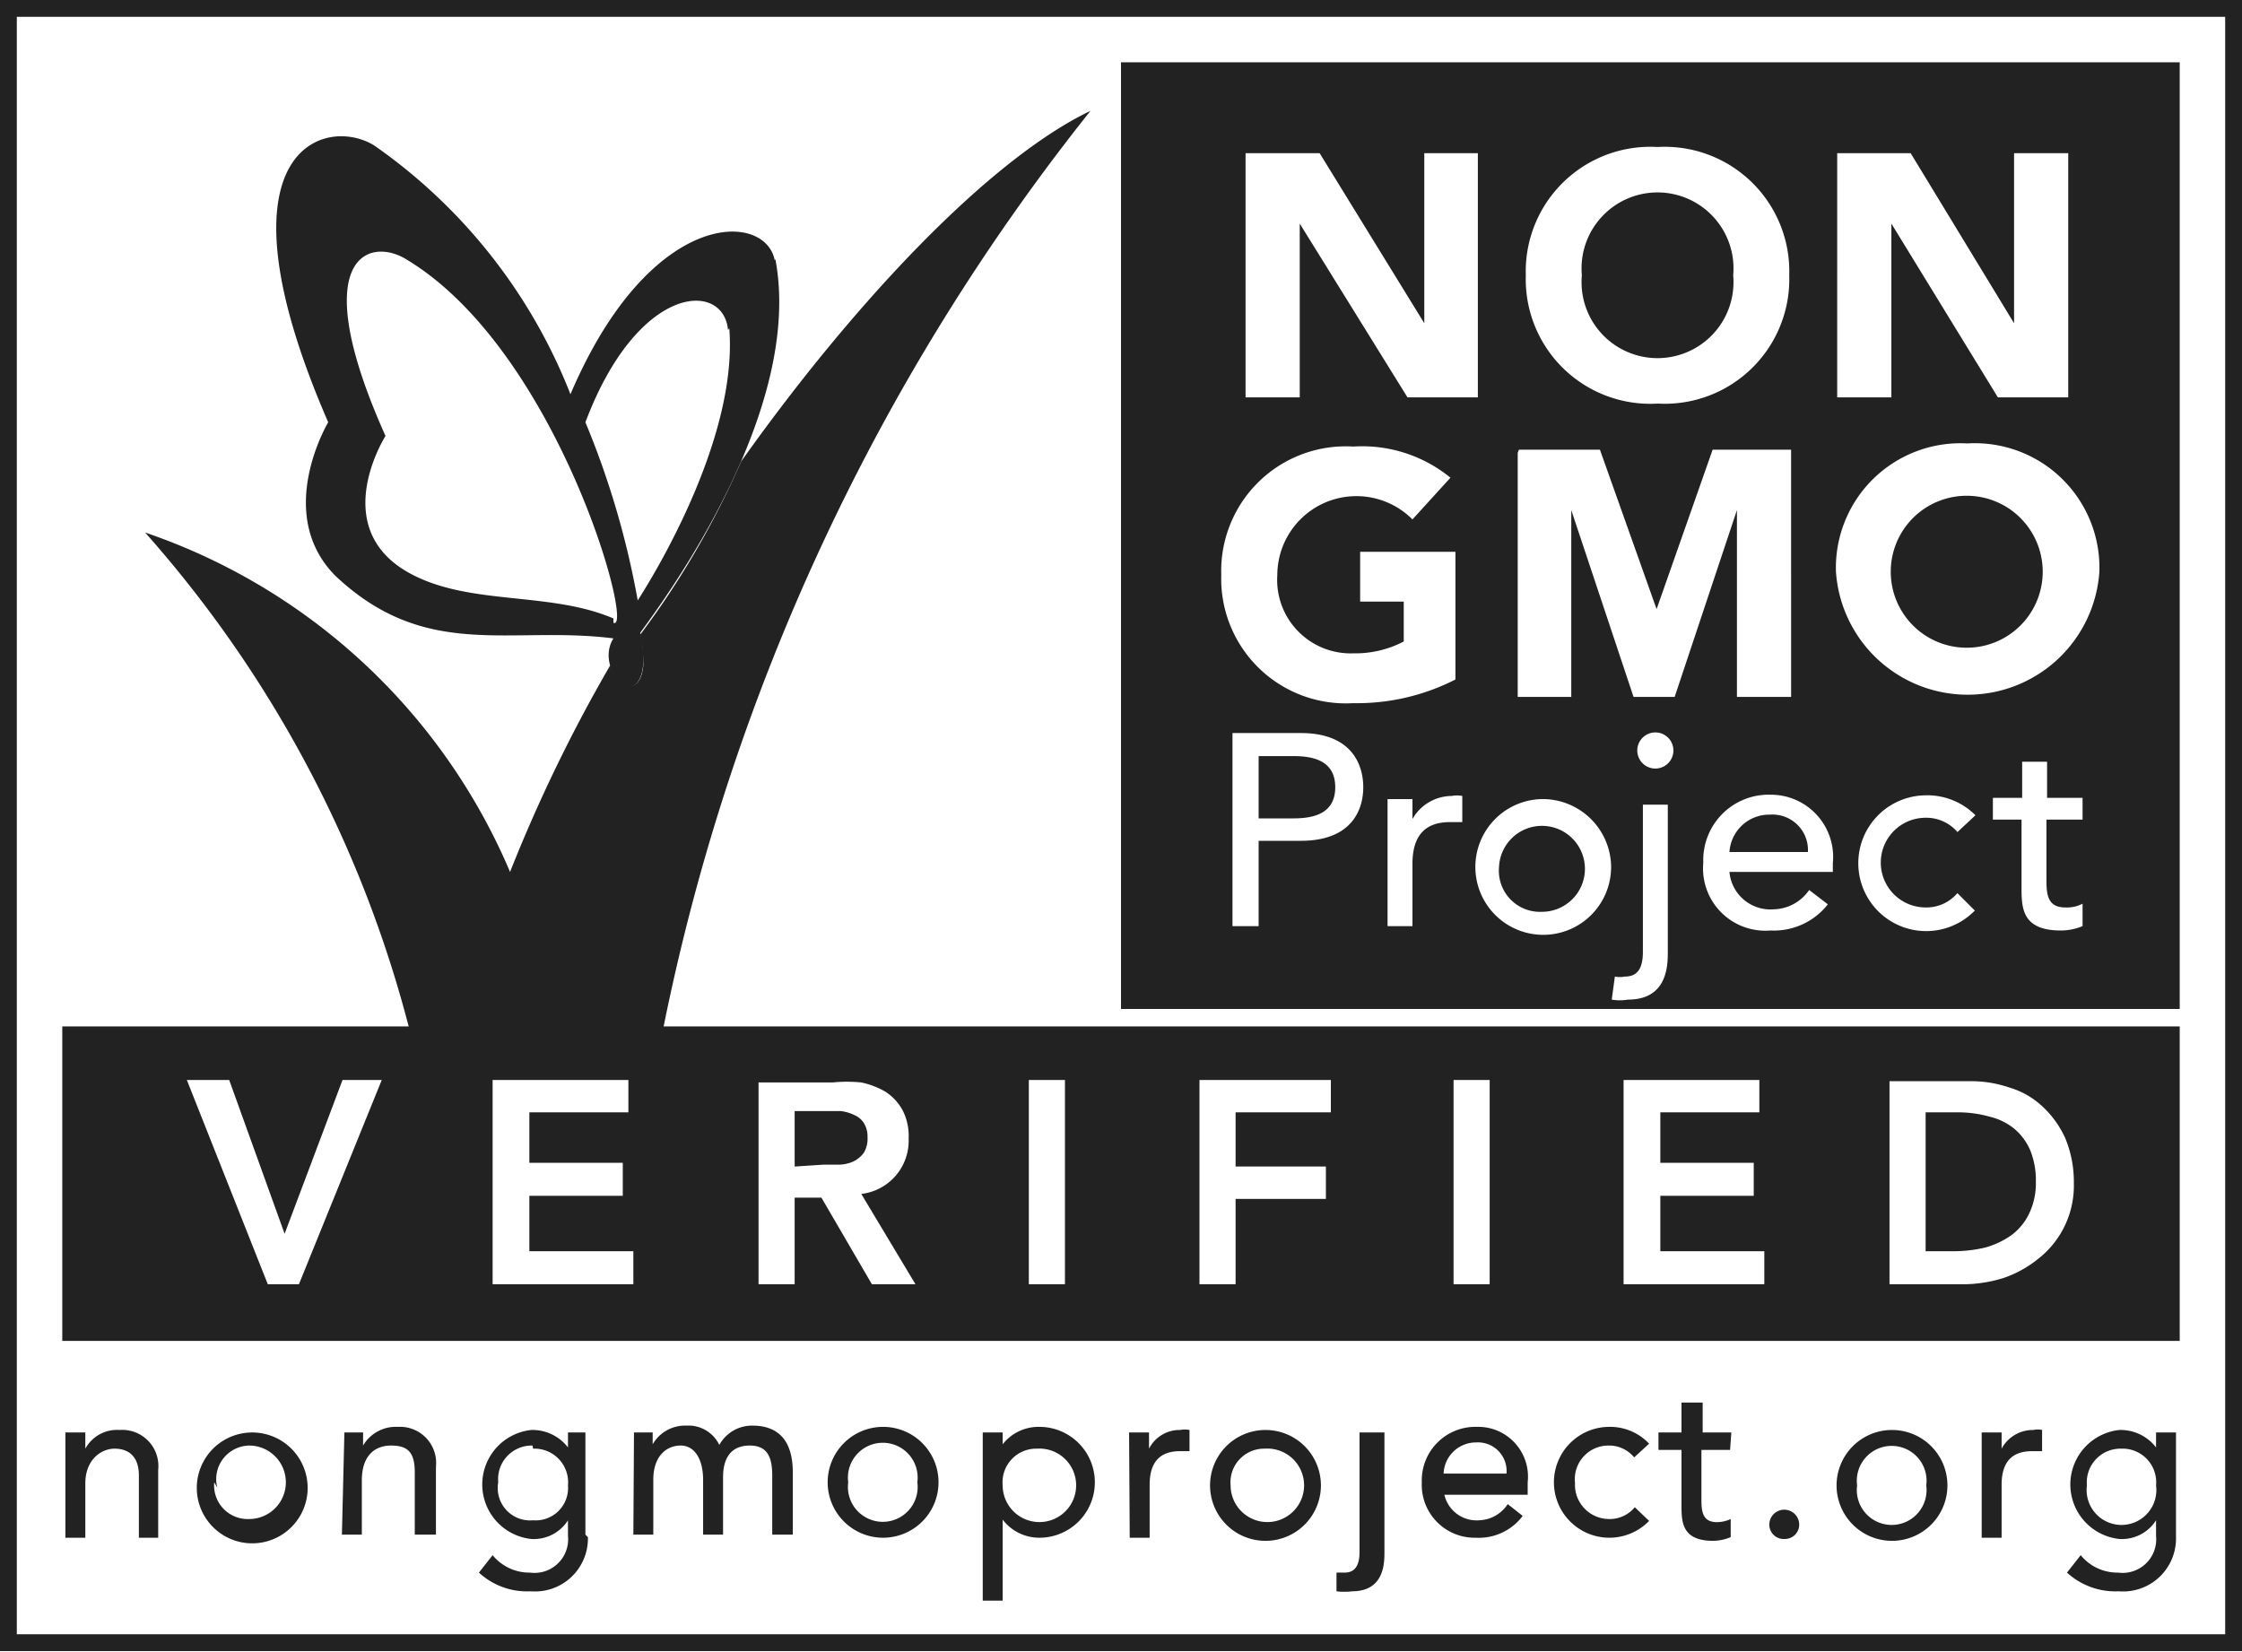 <svg xmlns="http://www.w3.org/2000/svg" viewBox="0 0 36 26.52"><defs><style>.a{fill:#222;}</style></defs><path class="a" d="M35,21.53H1V16.48H35ZM4.3,20.62h.5l1.33-3.28H5.5l-.93,2.47-.89-2.47H3Zm3.61,0h2.26v-.53H8.5V19.2H10v-.53H8.5v-.81h1.59v-.52H7.91Zm4.27,0h.58V19.23h.43L14,20.62h.7l-.87-1.45a.86.86,0,0,0,.76-.89.9.9,0,0,0-.1-.46.84.84,0,0,0-.27-.29,1.32,1.32,0,0,0-.39-.15,2.32,2.32,0,0,0-.46,0H12.18Zm.58-1.89v-.89h.74a.65.65,0,0,1,.21.06.34.34,0,0,1,.16.13.41.41,0,0,1,.06.23.44.44,0,0,1-.06.25.46.46,0,0,1-.17.14.59.59,0,0,1-.23.05l-.25,0Zm3.76,1.89h.58V17.34h-.58Zm2.74,0h.58V19.25h1.45v-.52H19.84v-.87h1.53v-.52H19.26Zm4.08,0h.58V17.34h-.58Zm2.73,0h2.26v-.53H26.66V19.2h1.5v-.53h-1.5v-.81h1.59v-.52H26.07Zm4.27,0h1.22a2.22,2.22,0,0,0,.61-.1,1.82,1.82,0,0,0,.56-.31A1.49,1.49,0,0,0,33.3,19a1.83,1.83,0,0,0-.14-.73,1.59,1.59,0,0,0-.37-.51,1.33,1.33,0,0,0-.53-.3,1.89,1.89,0,0,0-.63-.1H30.34Zm.58-.53V17.86h.54a1.87,1.87,0,0,1,.49.07,1,1,0,0,1,.39.19.94.94,0,0,1,.26.35,1.29,1.29,0,0,1,.09.51,1.13,1.13,0,0,1-.11.51.93.93,0,0,1-.28.34,1.36,1.36,0,0,1-.42.2,2.24,2.24,0,0,1-.52.06Z"/><path class="a" d="M36,0V26.51H0V0ZM.27,26.24H35.73V.27H.27Z"/><path class="a" d="M6.58,16.55a19.23,19.23,0,0,0-4.25-8A9.8,9.8,0,0,1,8.19,14,24.83,24.83,0,0,1,9.8,10.68c.11.34.48.53.53,0a2.38,2.38,0,0,0-.05-.49A13.87,13.87,0,0,0,11.9,7.41c1.84-2.59,4-4.86,5.61-5.63a34.59,34.59,0,0,0-6.87,14.78Z"/><path class="a" d="M12.45,4.16c.46,2.43-1.76,5.44-2.17,6a1.84,1.84,0,0,1,.05.49c-.07.82-.79.09-.48-.4-1.66-.21-3,.37-4.46-1-1-1-.12-2.47-.12-2.47C3.37,2.41,5.2,1.85,6,2.33a8.76,8.76,0,0,1,3.16,4c1.28-3,3.13-2.94,3.28-2.15M11.69,5.3c-.07-.8-1.45-.75-2.29,1.48l0,0a13.75,13.75,0,0,1,.84,2.86c.31-.48,1.61-2.64,1.47-4.37M9.85,10c.35.16-.89-4.35-3.3-5.82C5.94,3.78,4.89,4.1,6.19,7c0,0-1,1.57.52,2.27.94.44,2.16.24,3.14.66"/><path class="a" d="M1.05,23h.32v.26h0a.58.58,0,0,1,.55-.3.58.58,0,0,1,.62.64v1.09H2.23v-1c0-.32-.18-.43-.39-.43s-.47.17-.47.56v.87H1.05Zm3,0a.89.89,0,1,0,0,1.78.89.89,0,1,0,0-1.78m-.56.89A.54.54,0,0,1,4,23.21a.59.59,0,0,1,0,1.18.54.54,0,0,1-.56-.59m2.05.84h.32v-.87c0-.39.2-.56.47-.56s.38.11.38.43v1H7V23.55a.58.58,0,0,0-.61-.64.61.61,0,0,0-.56.3h0V23H5.53Zm3.91,0V23H9.12v.24h0a.72.72,0,0,0-.59-.28.88.88,0,0,0,0,1.75.65.65,0,0,0,.59-.3h0v.25a.54.54,0,0,1-.61.59.76.76,0,0,1-.6-.28l-.22.28a1.14,1.14,0,0,0,.83.3.85.85,0,0,0,.92-.87m-.88-1.42a.54.54,0,0,1,.56.59.52.52,0,0,1-.56.56A.52.52,0,0,1,8,23.8a.54.54,0,0,1,.55-.59m1.62,1.43h.32v-.88c0-.38.21-.55.44-.55s.36.23.36.55v.88h.32v-.92c0-.3.12-.51.43-.51s.36.23.36.49v.94h.33v-1c0-.38-.13-.75-.65-.75a.6.6,0,0,0-.53.31.55.55,0,0,0-.53-.31.6.6,0,0,0-.54.3h0V23h-.3Zm4-1.73a.89.89,0,1,0,.9.89.89.89,0,0,0-.9-.89m-.55.89a.56.56,0,1,1,1.11,0,.56.56,0,1,1-1.11,0M15.78,23v2.7h.32V24.4h0a.74.74,0,0,0,.59.29.89.89,0,0,0,0-1.78.73.73,0,0,0-.59.28h0V23h-.32m.87.26a.59.59,0,1,1-.55.59.54.54,0,0,1,.55-.59m1.49,1.43h.32v-.85c0-.37.17-.54.49-.54l.15,0,0-.34a.39.39,0,0,0-.15,0,.55.55,0,0,0-.5.3h0V23h-.32Zm2.17-1.73a.89.89,0,1,0,.9.89.89.89,0,0,0-.9-.89m-.55.89a.54.54,0,0,1,.55-.59.59.59,0,1,1-.55.59M22.15,23h-.32v1.92c0,.21-.07.33-.24.33l-.13,0,0,.3a.76.76,0,0,0,.21,0c.51,0,.52-.44.52-.62V23m-.32,0v1.92c0,.21-.07.33-.24.33l-.13,0,0,.3a.76.76,0,0,0,.21,0c.51,0,.52-.44.52-.62V23Zm1.31,1h1.35V23.8a.8.8,0,0,0-.82-.89.86.86,0,0,0-.88.89.85.85,0,0,0,.87.89.88.88,0,0,0,.75-.35l-.24-.19a.57.57,0,0,1-.46.26.53.53,0,0,1-.57-.5m0-.25a.52.52,0,0,1,.52-.5.46.46,0,0,1,.49.5Zm3.3-.48a.86.86,0,0,0-.65-.27.89.89,0,1,0,.65,1.51l-.23-.22a.52.52,0,0,1-.41.19.55.55,0,0,1-.55-.58.54.54,0,0,1,.53-.6.52.52,0,0,1,.42.19ZM27.8,23h-.46v-.48H27V23h-.37v.28H27v.88c0,.27,0,.58.51.58a.74.74,0,0,0,.28-.06v-.29a.54.54,0,0,1-.22.05c-.25,0-.25-.2-.25-.39v-.77h.46Zm.85,1.71a.23.23,0,0,0,.24-.23.24.24,0,0,0-.48,0,.23.23,0,0,0,.24.23m1.72-1.75a.89.89,0,1,0,.9.89.89.89,0,0,0-.9-.89m-.55.89a.56.56,0,1,1,1.11,0,.56.56,0,1,1-1.11,0m2,.84h.32v-.85c0-.37.17-.54.49-.54l.16,0v-.34a.32.32,0,0,0-.14,0,.57.57,0,0,0-.51.3h0V23h-.32Zm3.12,0V23h-.32v.24h0a.72.72,0,0,0-.59-.28.88.88,0,0,0,0,1.75.65.65,0,0,0,.59-.3h0v.25a.54.54,0,0,1-.61.59.76.76,0,0,1-.6-.28l-.22.28a1.15,1.15,0,0,0,.83.3.85.85,0,0,0,.92-.87m-.88-1.42a.54.54,0,0,1,.56.59.56.56,0,1,1-1.11,0,.54.54,0,0,1,.55-.59"/><path class="a" d="M35,16.2H18V1H35ZM20,2.46V6.38h.87V3.59h0L22.6,6.38h1.13V2.46h-.86V5.19h0L21.19,2.46H20m6.61-.1A2,2,0,0,0,24.5,4.42a2,2,0,0,0,2.12,2.06,2,2,0,0,0,2.11-2.06,2,2,0,0,0-2.11-2.06M25.4,4.42a1.22,1.22,0,1,1,2.43,0,1.22,1.22,0,1,1-2.43,0m4.1-2V6.38h.87V3.59h0l1.71,2.79h1.13V2.46h-.87V5.19h0L30.68,2.46H29.5m-9.71,9.31v3.1h.42V13.5h.68c.79,0,1-.47,1-.86s-.21-.87-1-.87h-1.1m.42.37h.56c.33,0,.67.08.67.5s-.34.5-.67.5h-.56Zm2.07.65v2.08h.4v-1c0-.46.21-.67.6-.67l.2,0v-.42a.47.47,0,0,0-.17,0,.73.73,0,0,0-.63.37h0v-.32h-.4m2.48,0a1.09,1.09,0,1,0,1.11,1.09,1.1,1.1,0,0,0-1.11-1.09m-.69,1.09a.69.69,0,1,1,.69.72.66.66,0,0,1-.69-.72m2.71-1h-.4v2.36c0,.26-.08.4-.29.4a.42.42,0,0,1-.16,0l-.05.37a.75.75,0,0,0,.26,0c.63,0,.64-.54.64-.76V12.79m-.49-.74a.29.29,0,0,0,.58,0,.29.29,0,1,0-.58,0M27.75,14h1.68v-.14a1,1,0,0,0-1-1.1,1.05,1.05,0,0,0-1.08,1.09,1,1,0,0,0,1.08,1.09,1.1,1.1,0,0,0,.92-.42l-.3-.23a.71.71,0,0,1-.57.31.66.66,0,0,1-.71-.6m0-.32a.64.64,0,0,1,.65-.6.57.57,0,0,1,.61.6Zm3.65-.31.3-.28a1.09,1.09,0,0,0-.81-.32,1.09,1.09,0,1,0,.8,1.85l-.28-.28a.65.65,0,0,1-.51.23.72.72,0,0,1,0-1.44.66.66,0,0,1,.52.24m2-.21v-.35h-.57v-.58h-.4v.58H32v.35h.46v1.08c0,.33,0,.7.63.7a.91.91,0,0,0,.35-.07v-.36a.55.55,0,0,1-.28.06c-.3,0-.3-.24-.3-.47v-.94h.57M23.37,10.86v-2H21.84v.8h.7v.64a1.68,1.68,0,0,1-.81.19,1.18,1.18,0,0,1-1.22-1.26,1.27,1.27,0,0,1,2.17-.89l.61-.67a2.24,2.24,0,0,0-1.56-.5,2,2,0,0,0-2.12,2.06,2,2,0,0,0,2.12,2.06,3.47,3.47,0,0,0,1.64-.38m1-3.64v3.92h.86v-3h0l1,3h.66l1-3h0v3h.87V7.22H27.5l-.9,2.56h0l-.91-2.56h-1.3m7.2-.1a2,2,0,0,0-2.11,2.06,2.12,2.12,0,0,0,4.23,0,2,2,0,0,0-2.12-2.06M30.36,9.18a1.22,1.22,0,1,1,2.44,0,1.22,1.22,0,1,1-2.44,0"/></svg>